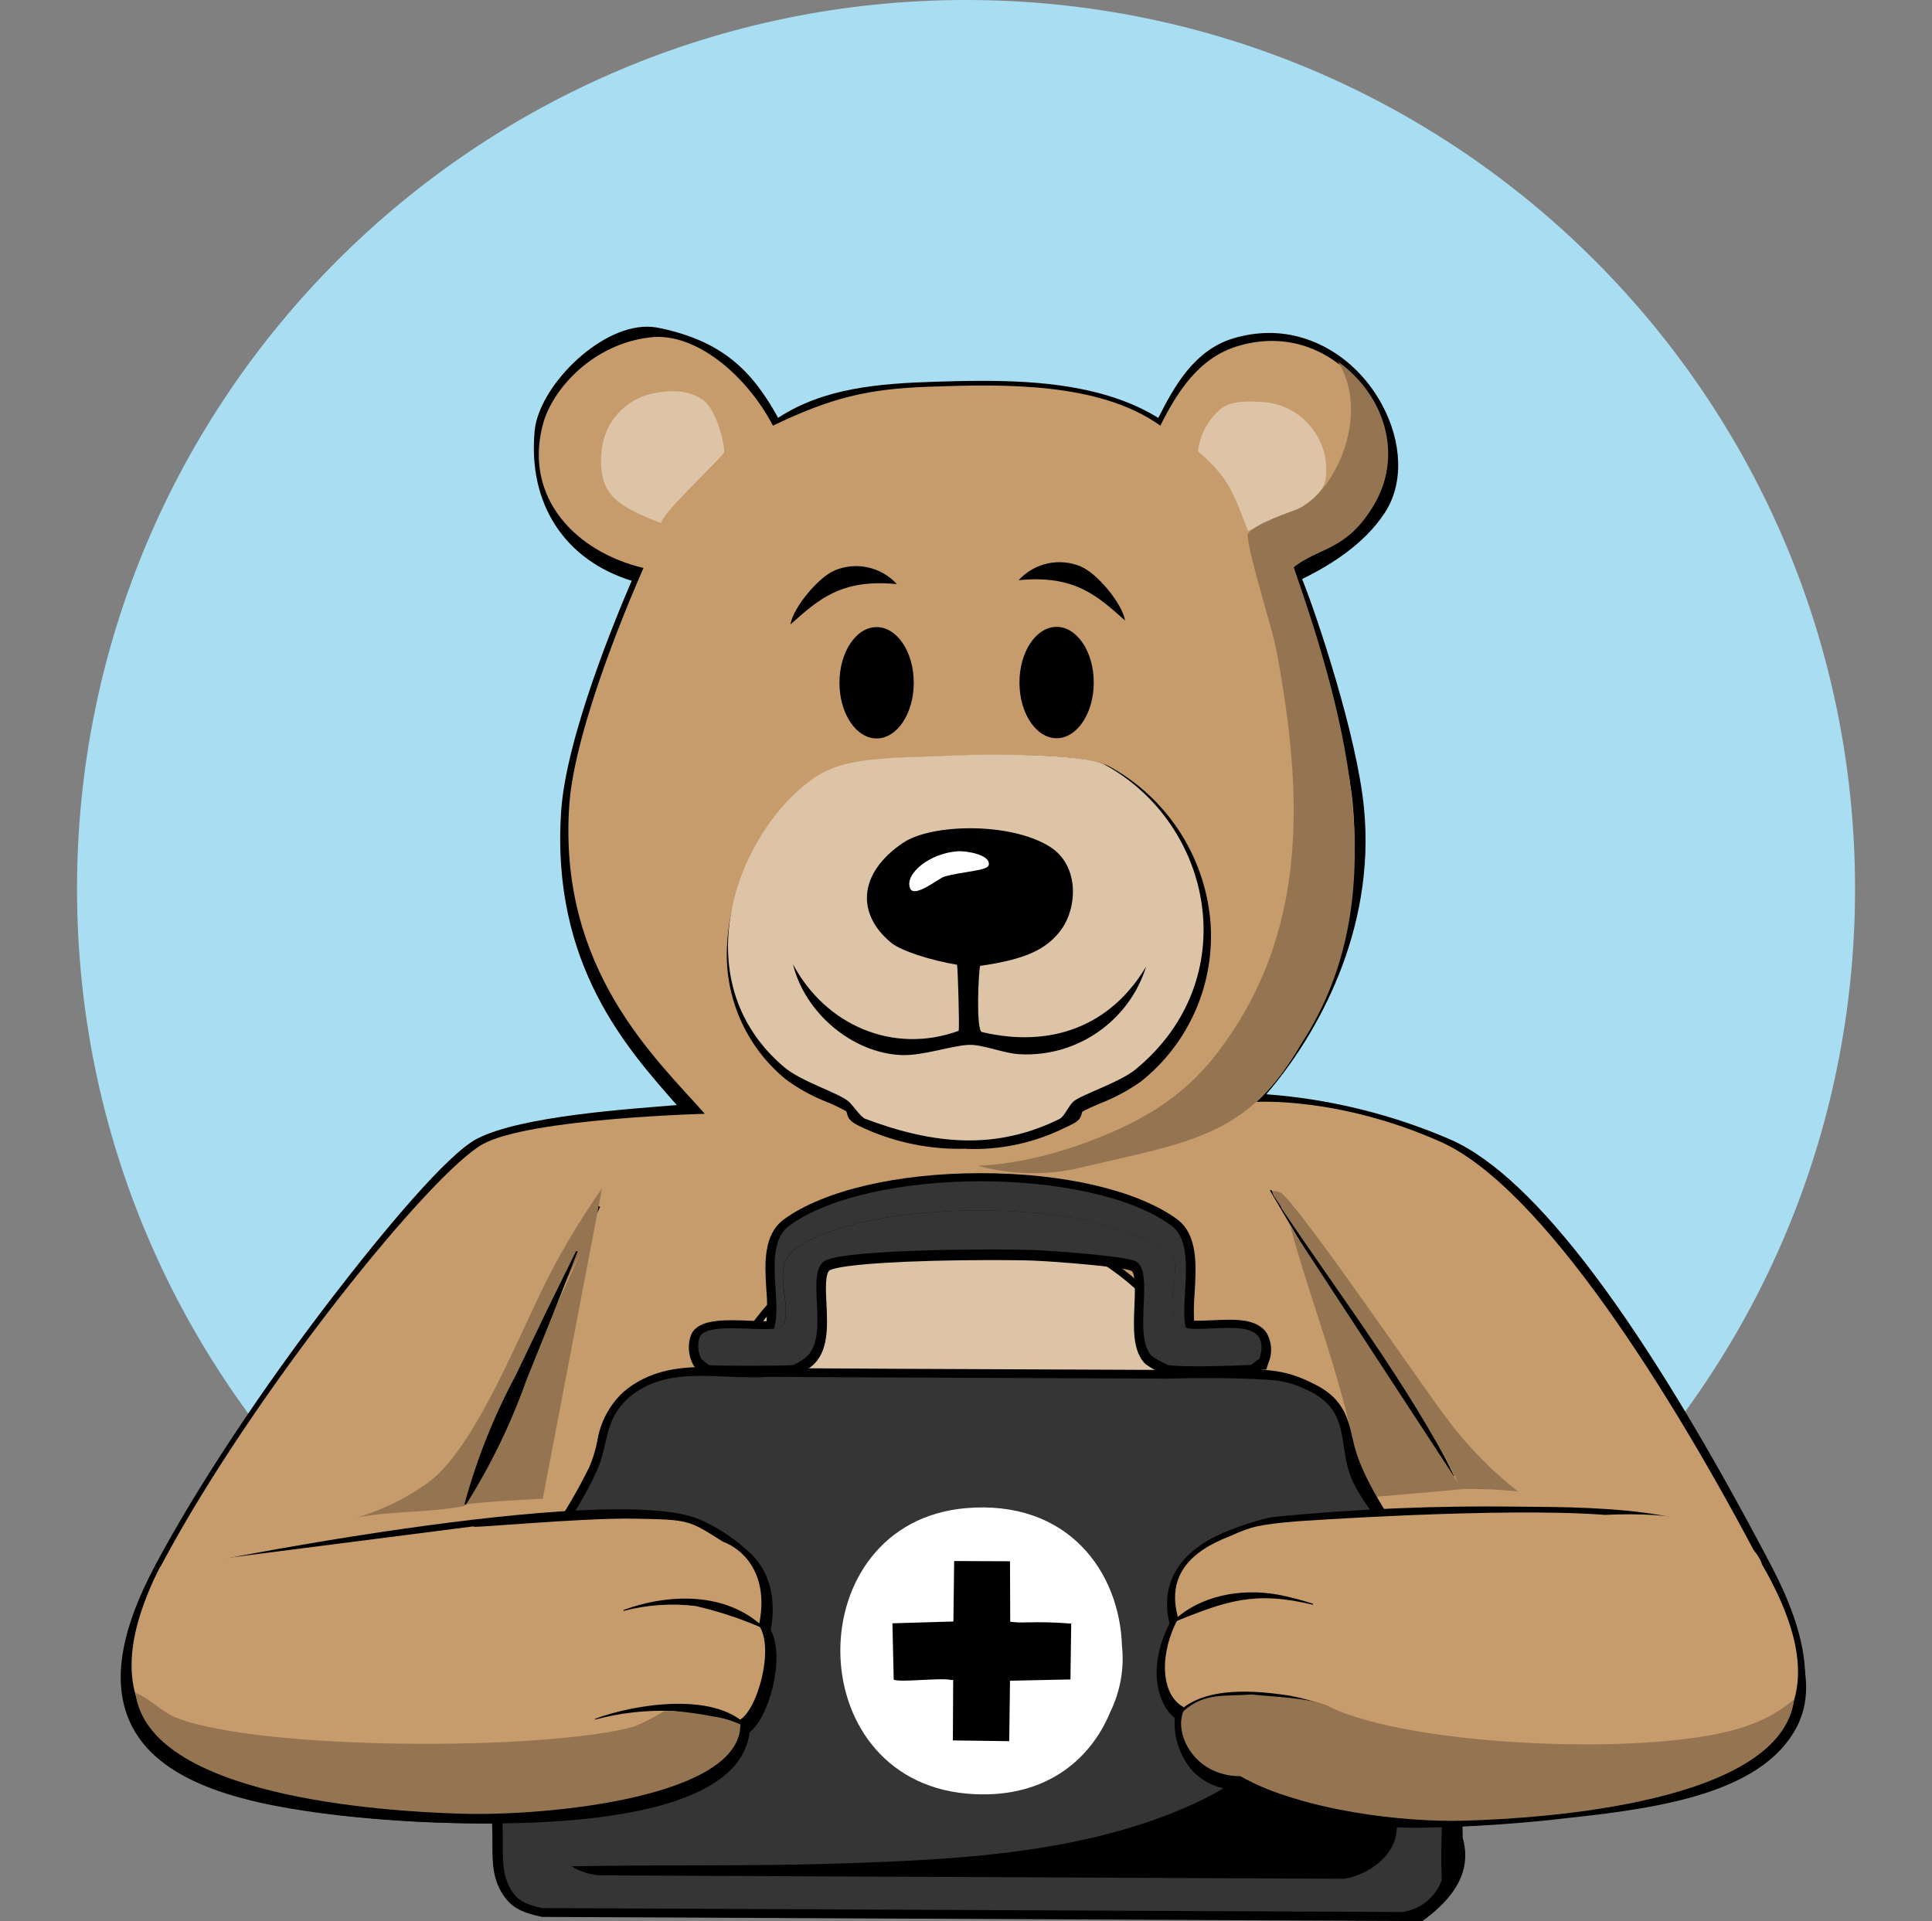<?xml version="1.0" encoding="UTF-8"?>
<svg xmlns="http://www.w3.org/2000/svg" id="Ebene_1" version="1.1" viewBox="0 0 255.35 253.93">
  <rect x="0" y="0" width="255.35" height="253.93" fill="#808080" stroke="none"/>
  <defs>
    <style>
      .st0, .st1 {
        fill: none;
      }

      .st2 {
        fill: #c69c6c;
      }

      .st3 {
        fill: #957551;
      }

      .st4 {
        fill: #ddc4a7;
      }

      .st5 {
        fill: #fff;
      }

      .st1 {
        stroke: #000;
        stroke-miterlimit: 10;
      }

      .st6 {
        fill: #a9ddf1;
      }

      .st7 {
        fill: #353535;
      }
    </style>
  </defs>
  <path id="Pfad_2017" class="st6" d="M127.68,0c64.89,0,117.5,52.61,117.5,117.5s-52.61,117.5-117.5,117.5S10.18,182.39,10.18,117.5,62.79,0,127.68,0Z"></path>
  <g id="Gruppe_237">
    <path id="Pfad_1972" d="M187.16,241.59c-10.78,0-18.74-1.66-24.27-5.05-2.22,0-4.34-.94-5.82-2.6-1.6-1.9-2.41-4.35-2.23-6.83-2.56-2.11-3.48-7.1-.7-12.5-1.32-5.46,1.43-9.8,7.82-12.28.65-.4,1.33-.76,2.04-1.08-20.3.61-56.49,1.98-65.86,3.52,2.45,1.96,4.26,5.48,3.3,10.67,1.38,2.59.51,6.61.19,7.84-.27,1.04-1.22,4.27-2.99,5.7-1.23,9.93-19.41,12.04-34.64,12.04h0c-6.48,0-12.96-.36-19.4-1.08-11.09-1.32-22.98-3.74-27.12-11.68-2.78-5.34-1.77-12.36,3.09-21.46,5.48-10.27,13.98-23.13,23.34-35.3,6.74-8.76,15.25-19.01,19.19-21.01,5.88-3,20.21-3.91,26.35-4.42-6.39-7.29-16.68-18.49-15.28-38.89.66-9.69,7.17-25.43,9.32-30.41-8.88-2.74-13.75-10.22-12.82-19.87.55-5.67,8.33-13.72,14.87-13.72.63.01,1.25.09,1.87.23,8.02,1.74,11.97,5.52,15.43,11.82,6.07-3.96,13.27-4.53,20.72-4.77,1.84-.06,4.02-.12,6.22-.12,7.26,0,16.34.58,23.31,4.9,2.09-4.15,4.76-8.99,9.97-10.53,1.52-.46,3.11-.69,4.7-.7,6.02,0,11.72,3.62,14.88,9.45,2.72,5.02,2.88,10.49.41,14.28-2.78,4.28-7.36,7.03-10.95,8.8,1.94,4.8,7.26,20.74,8.18,30.31,1.57,16.18-6.2,30-12.92,37.79,8.42.63,16.66,2.66,24.4,6.01,11.11,4.94,25.38,23.93,42.41,56.44,4.72,9.03,5.65,15.99,2.81,21.28-4.53,8.49-17.7,10.56-29.7,11.85-6.68.8-13.4,1.25-20.12,1.35"></path>
    <path id="Pfad_1973" class="st2" d="M184.41,209.41s3.23-10.58,2.72-10.33c-.43.21-8-.39-9.62-.28-5.61.38-11.05,1.27-15.19,3.85-5.43,2.07-8.63,5.7-7.02,11.27-2.45,4.43-2.45,9.98.67,11.71-.56,4.66,2.21,8.94,7.06,8.78,11.16,7.1,31.3,5.06,43.89,3.71,19.7-2.11,38.9-6.41,25.89-31.27-11.91-22.74-29.01-49.97-42.44-55.94-13.43-5.97-24.3-5.26-24.3-5.26,6.4-5.97,14.49-21.1,12.71-39.51-1.02-10.5-7.56-29.17-8.58-31.06,4.19-1.96,8.82-4.67,11.55-8.88,5.55-8.53-4.14-24.6-18.1-20.47-5.22,1.53-8.08,6.13-10.29,10.53-8.11-5.81-20.9-5.49-30.65-5.14-7.96.28-12.79,1.42-20.55,5.14-3.41-6.54-10.12-12.33-16.12-11.68-7.62.82-13.08,6.82-14.31,11.6-2.5,9.64,4.36,16.76,13.32,18.9-1.29,2.91-9.09,20.85-9.81,31.35-1.49,21.75,11.52,33.54,17.91,40.79,0,0-23.07.61-29.28,3.98-6.82,3.69-30.28,32.7-42.38,55.37-12.51,23.45,3.29,28.91,23.06,31.27,13.56,1.61,52.02,3.34,52.66-10.41,2.45-1.17,4.79-9.6,2.67-12.58,1.38-6.4-1.71-9.91-4.79-11.08-3.18-2.94-15.17-4.68-15.17-4.68,0,0,18.79,34.47,21.13,34,.31-.06,14.8.73,19.19.64,10.86-.24,19.8.75,33.26.43s25.69-25.05,30.91-24.74"></path>
    <path id="Pfad_1974" class="st4" d="M86.33,51.99c2.27-.45,4.66-.48,6.54.85,1.99,1.42,2.95,6.27,2.84,6.9s-7.82,7.64-8.37,9.4c-5.41-2.18-8.41-3.5-7.83-9.48.32-3.79,3.1-6.91,6.82-7.67"></path>
    <path id="Pfad_1975" class="st4" d="M166.51,53.12c4.97.12,8.9,4.23,8.78,9.2,0,.2-.02.41-.04.61-.21,3.98-7.6,5.97-10.3,7.25-2.06-5.33-2.63-7.1-6.61-10.52.23-2.08,1.22-4,2.77-5.41,1.42-1.42,4.37-1.19,5.4-1.13"></path>
    <path id="Pfad_1976" d="M120.77,90.25c0,4.06-2.2,7.36-4.91,7.36s-4.91-3.3-4.91-7.36,2.2-7.36,4.91-7.36,4.91,3.3,4.91,7.36"></path>
    <path id="Pfad_1977" d="M144.56,90.22c0,4.06-2.2,7.36-4.91,7.36s-4.91-3.3-4.91-7.36,2.2-7.36,4.91-7.36,4.91,3.3,4.91,7.36"></path>
    <line id="Linie_33" class="st0" x1="78.87" y1="159.3" x2="60.32" y2="197.68"></line>
    <line id="Linie_34" class="st1" x1="78.87" y1="159.3" x2="60.32" y2="197.68"></line>
    <line id="Linie_35" class="st0" x1="167.92" y1="157.31" x2="192.09" y2="195.12"></line>
    <path id="Pfad_1978" d="M168.01,157.27c3.19,4.6,9.53,13.89,12.65,18.55,4.42,6.06,8.28,12.51,11.52,19.27l-.16.1c-4.77-5.78-9.01-11.99-12.65-18.55-2.91-4.77-8.69-14.44-11.52-19.27l.16-.1"></path>
    <path id="Pfad_1979" class="st4" d="M86.7,211.92c.96-8.7,3.17-17.21,6.56-25.28,7.23-16.62,18.77-25.42,33.36-25.42h.22c15.46.09,27.38,8.53,34.48,24.39,3.31,7.66,5.37,15.8,6.09,24.11l.03.49-80.78,2.22.05-.53h-.01Z"></path>
    <path id="Pfad_1980" d="M126.63,161.72h.22c37.31.22,40.08,48.06,40.08,48.06l-79.74,2.19s4.24-50.24,39.44-50.24M126.63,160.75h0c-7.97-.11-15.7,2.78-21.65,8.09-4.83,4.26-8.93,10.19-12.16,17.61-3.41,8.11-5.63,16.68-6.6,25.43l-.09,1.07,1.07-.03,79.74-2.2.99-.03-.06-.99c-.7-8.38-2.78-16.58-6.13-24.28-2.73-6.5-6.94-12.27-12.3-16.86-6.38-5.19-14.38-7.95-22.61-7.82h-.22Z"></path>
    <path id="Pfad_1981" class="st3" d="M71.73,198.11c-1.28.07-7.03.32-10.13.74l15.16-33.34c-5.46,10.8-11.63,21.98-15.37,33.56-4.72.91-9.53.62-14.24,1.52,3.15-.92,6.14-2.35,8.84-4.21,6.86-4.3,13.09-21.41,17.26-29.05,1.9-3.54,4.01-6.96,6.32-10.24l-7.83,41.01h0Z"></path>
    <path id="Pfad_1982" class="st3" d="M179.94,198c-1.04-12.12-6.28-24.33-9.42-35.95l22.74,34.78c-3.09.32-11.6,1.04-13.33,1.17"></path>
    <path id="Pfad_1983" class="st3" d="M200.62,197.15c-2.52-.28-5.05-.38-7.57-.32l-.53-1.27c-6.71-12.99-15.01-23.72-23.13-35.82-.28-.91-2.46-2.94-.21-2.13,1.77.63,18.87,25.72,21.86,29.64,2.74,3.72,5.97,7.05,9.6,9.91"></path>
    <path id="Pfad_1984" d="M173.1,212.12c-7.71-1.87-11.45-.52-18.51,2.34l-.06-.1c3.64-3.5,9.04-4.44,13.88-3.59,1.59.3,3.17.71,4.71,1.23l-.03.11h0Z"></path>
    <path id="Pfad_1985" d="M175.17,225.67c-5.05-1.37-10.34-1.52-15.46-.43-1.46.19-2.89.64-4.21,1.31-.17.1-.29.26-.34.45l-.11.02c-.04-.25.04-.51.22-.69,3.56-3.5,10.29-2.89,14.85-2.18,1.74.34,3.44.81,5.11,1.42l-.04.11v-.02Z"></path>
    <path id="Pfad_1986" class="st3" d="M87.41,226.15c3.41.21,7.88.11,10.02,1.71.21,9.7-25.36,12.21-36.81,11.88-10.77-.31-41.3-2.27-43.03-15.93,1.94.73,3.47,2.56,5.43,3.3,11.29,4.28,48.56,4.34,60.34,1.12,1.4-.58,2.77-1.27,4.06-2.08"></path>
    <path id="Pfad_1987" class="st3" d="M144.76,150.56c5.85-2.29,11.38-5.31,15.86-11.04,12.5-16.03,11.57-34.64,8.13-53.32-.59-3.23-3.88-13.27-3.85-15.59.85-1.38,5.62-2.91,6.82-3.41,5.02-2.56,9.36-12.59,5.12-19.4,6.05,4.3,8.88,12.37,4.53,19.32-3.58,5.74-7.12,5.25-10.38,7.86,7.03,20.25,13.75,44.55.41,63.86-6.61,11.44-15.07,12.3-27.94,15.35-4.54,1.18-9.32,1.18-13.86,0-2.09-.29,4.56.51,15.14-3.62"></path>
    <path id="Pfad_1988" d="M81.98,212.81c6.07-2.22,13.66-2.41,18.6,2.36l-.06.1c-2.91-1.27-5.92-2.27-9.01-2.99-3.18-.38-6.4-.16-9.5.65l-.03-.11h0Z"></path>
    <path id="Pfad_1989" d="M78.2,227.2c5.27-1.96,15.57-3.57,19.95.75.18.19.26.44.22.69l-.11-.02c-.05-.19-.17-.35-.34-.45-1.32-.67-2.75-1.11-4.21-1.31-1.69-.33-3.39-.56-5.11-.7-3.49-.15-6.98.23-10.35,1.13l-.04-.11"></path>
    <line id="Linie_36" class="st0" x1="76.24" y1="165.41" x2="61.46" y2="198.88"></line>
    <path id="Pfad_1990" d="M76.33,165.45c-1.89,4.94-4.76,12.04-6.77,17.01-2.05,5.77-4.73,11.29-8,16.46l-.18-.08c1.61-5.91,3.88-11.62,6.77-17.01l3.96-8.26c1.35-2.74,2.68-5.49,4.05-8.22l.18.08h-.01Z"></path>
    <path id="Pfad_1991" d="M127.7,151.84c-4.62.14-9.22-.77-13.43-2.67-1.07-.5-2.01-.91-2.25-1.74-.05-.16-.11-.39-.16-.53-.82-.46-1.68-.87-2.55-1.23-1.94-.75-3.76-1.76-5.43-2.98-5.36-4.38-8.26-11.09-7.77-17.99.43-8.35,5.26-17.25,11.75-21.67,3.83-2.61,8.44-2.77,16.06-3.04,1.16-.04,2.4-.08,3.72-.14.65-.03,2.18-.06,3.97-.06,8.12,0,13.17.51,15,1.51,7.54,4.12,12.55,11.73,13.35,20.28.73,8.23-2.72,16.27-9.2,21.4-1.68,1.18-3.5,2.16-5.42,2.89-.79.35-1.86.81-2.29,1.07-.05.15-.12.38-.17.54-.25.84-1.37,1.2-2.39,1.71-3.98,1.92-8.38,2.84-12.79,2.67"></path>
    <path id="Pfad_1992" class="st4" d="M127.27,99.81c2.07-.09,15.92-.28,18.77,1.28,14.35,7.89,18.49,28.4,4.04,40.27-2.11,1.73-7.15,3.33-8.21,4.24-.6.52-1.21,2-1.81,2.29-8.43,4.18-16.63,3.41-25.69,0-.64-.24-1.6-1.76-2.21-2.29-1.3-1.14-6.2-2.6-8.49-4.52-13.78-11.63-6.06-31.45,3.98-38.28,4.09-2.79,9.38-2.56,19.62-2.99"></path>
    <path id="Pfad_1993" d="M119.38,111.4c3.69-2.52,14.14-2.77,19.38.52,3.9,2.46,3.64,7.95,1.55,10.89-1.91,2.68-4.8,4.01-10.77,4.86-.2.61-.57,8.32.21,8.74,9.05,2.15,16.99-.68,21.74-8.66-2.26,7.22-9.13,12-16.69,11.6-2.09-.09-4.89-1.29-6.68-1.24-2.28.07-6.1,1.46-8.96,1.35-6.59-.27-12.81-5.65-14.35-12,4.29,8.04,13.22,11.95,21.89,8.8.14-.29-.11-8.44-.21-8.74-3.41-.57-7.35-1.81-8.67-2.88-4.56-3.73-4.54-9.11,1.55-13.25"></path>
    <path id="Pfad_1994" class="st5" d="M126.61,112.52c1.05-.07,4.36.44,4.07,1.83-.16.77-3.47.82-5.89,1.53-.71.21-3.94,2.88-4.5,1.55-.79-1.9,2.58-4.67,6.32-4.91"></path>
    <path id="Pfad_1995" class="st3" d="M165.5,224.12c-3.69.28-7.25.67-9.38,2.28-.93,3.55,1.56,7.81,7.39,8.39,8.24,4.62,21.75,6.11,29.62,5.88,10.77-.31,41.56-2.17,43.29-15.83-1.94.73-3.73,2.46-5.69,3.2-11.29,4.28-45.08,3.11-56-2.35-2.28-1.13-6.82-1.28-9.24-1.56"></path>
    <path id="Pfad_1996" d="M110.33,75.39c2.85-1.18,6.13-.46,8.21,1.82-7.46-.74-10.45,2.13-14.07,5.33.4-2.34,3.81-6.33,5.87-7.14"></path>
    <path id="Pfad_1997" d="M142.84,74.87c-2.85-1.18-6.13-.46-8.21,1.82,7.46-.74,10.45,2.13,14.07,5.33-.4-2.34-3.81-6.33-5.87-7.14"></path>
    <g id="Gruppe_236">
      <path id="Pfad_2001" d="M71.64,253.38l-.16-.04c-1.88-.41-3.53-.89-4.74-2.53-1.66-2.22-1.66-4.62-1.66-6.96v-1.22c-.02-1.25-.06-2.56-.09-3.9-.28-6.27-.21-12.56.2-18.82.61-6.54,4.16-12,7.6-17.28,1.91-2.77,3.6-5.67,5.09-8.69.47-1.08.82-2.22,1.05-3.38.38-2.51,1.59-4.82,3.45-6.55,0,0,.06-.06.14-.11l.06-.05c.07-.06.15-.13.22-.18.11-.09.18-.14.21-.17,3.31-2.5,7.12-2.82,10.4-2.81,1.1,0,2.23.05,3.31.1s2.21.09,3.31.1c.83,0,1.57-.02,2.28-.06l.78-.05.05.06c1.36.01,5.27.04,15.76.09,15.5.07,37.03.16,37.48.16,1.74-.06,3.75-.08,5.79-.07,1.94-.13,3.87-.08,5.79.13s3.78.78,5.49,1.68c4.67,2.15,4.82,5.43,5.56,8.3,1.48,5.84,7.56,13.59,7.97,14.25,2.73,4.44,5.32,8.81,5.99,14.24.61,4.71.74,9.48.4,14.21-.2,4.03-.04,9.09-.04,9.09.91,3.27.2,6.99-5.29,10.98l-.14.03-116.25-.55h-.01Z"></path>
      <g id="Gruppe_235">
        <path id="Pfad_1998" d="M158.2,181.98c-1.36.04-2.73-.03-4.08-.19-.96-.38-1.88-.88-2.72-1.48-1.74-1.7-1.59-4.78-1.46-7.77.06-1.47.18-4.22-.38-4.55-1.09-.52-9.65-1.22-12.94-1.36-1.17-.05-3.26-.07-5.59-.07-10.88,0-19.65.54-21.32,1.32-.68.32-.57,2.68-.48,4.4.15,3.03.32,6.47-1.98,8.33-.66.52-1.4.92-2.2,1.21-.61.11-4.33.12-5.9.12-1.91.09-3.82.04-5.72-.13-.63-.3-1.21-.72-1.7-1.23-.78-1.29-.9-2.89-.33-4.28.8-1.56,3.13-1.79,5.29-1.79.84,0,1.69.03,2.51.07.69.03,1.34.06,1.91.05h.2c.12-1.36.11-2.75-.02-4.11-.22-3.44-.46-7.34,2.38-9.39,5.27-3.79,14.97-6.06,25.95-6.06s20.63,2.26,25.89,6.04c2.85,2.06,2.6,6.19,2.38,9.85-.1,1.2-.13,2.41-.07,3.61h.52c.6,0,1.25-.03,1.95-.06.71-.03,1.45-.07,2.17-.07,1.72,0,3.82.18,4.89,1.66.75,1.23.86,2.76.28,4.09l-.26.83-.56.02-.1.08c-.37.38-.86.63-1.38.7-1.27.06-4.4.17-7.11.17h0Z"></path>
        <path id="Pfad_1999" class="st7" d="M157.27,175.62c3.89.32,10.97-1.71,9.17,4.03-.23,0-.89.75-1.2.77-2.22.11-9.08.34-10.9,0-.72-.33-1.41-.72-2.08-1.15-2.62-2.56.37-11.05-2.08-12.51-1.28-.76-11.4-1.44-13.53-1.53-4.52-.18-24.24-.14-27.48,1.35-3.01,1.38.75,10.08-2.72,12.89-.5.38-1.05.71-1.63.96-.75.13-10.53.14-11.12,0-.34-.24-.67-.49-.98-.77-.5-.91-.58-2.01-.22-2.98.98-1.91,7.68-.7,9.82-1.06.47-.08,1.15-.23,1.3-.67,1.13-3.17-2.1-7.79,2.07-10.29,8.77-5.25,27.28-5.54,37.3-3.48,2.48.51,11.26,3.01,12.11,5.1,1.01,2.51-2.12,8.98,2.19,9.33"></path>
        <path id="Pfad_2000" class="st7" d="M157.27,175.62c-4.3-.36-1.17-6.82-2.19-9.33-.84-2.09-9.63-4.58-12.11-5.1-10.02-2.06-28.54-1.78-37.3,3.48-4.17,2.5-.93,7.12-2.07,10.29-.16.44-.84.59-1.3.67,1.18-3.81-1.61-11.01,2.07-13.66,10.76-7.74,39.62-7.79,50.39-.02,3.36,2.43,1.32,9.33,1.86,12.99.06.41.02.7.65.67"></path>
        <path id="Pfad_2002" class="st7" d="M165.86,182.28c-3.49-.15-7.78-.17-11.27-.05-.17,0-52.9-.21-52.92-.24-6.44.44-12.98-1.58-18.18,2.43-.03.02-.1.09-.16.13s-.11.09-.16.13-.14.11-.16.13c-3.27,3.1-2.49,5.91-4.11,9.55-3.86,8.64-11.44,15.96-12.34,25.69-.63,6.93-.24,15.71-.1,22.77.36-.03,2.34-.03,2.39-.03,1.19.04,2.38,0,3.56-.14-.79-5.91-.41-22.81,1.38-28.38,1.57-4.88,10.34-19.44,13.73-23.96,1.56-2.09,3.92-3.44,6.52-3.73l69.68.32c.92.16,1.85.39,2.74.67.94-1.92.87-4.02-.6-5.29"></path>
        <path id="Pfad_2003" d="M166.46,187.56c3.76,1.37,7.87,10.01,9.8,13.38,2.55,4.45,6.5,10.53,7.6,15.29,1.2,5.18,1.5,21.16.66,26.4-.44,2.76-3.68,5.23-6.84,5.71l-98.34-.45c-1.9-.14-3.71-.87-5.17-2.1-.85-.88-1.46-1.97-1.79-3.15-.79-5.91-.41-22.81,1.38-28.38,1.57-4.88,10.34-19.44,13.73-23.96,1.56-2.09,3.92-3.44,6.52-3.73l69.68.32c.92.16,1.85.39,2.74.67"></path>
        <path id="Pfad_2004" class="st7" d="M190.69,219.43c-.72-5.97-4.06-10.84-7.12-16.07-1.46-2.5-3.94-5.47-4.98-8.01-1.8-4.45-.01-8.89-5.74-11.58-2.77-1.3-3.93-1.34-7.04-1.48.42,1.49.62,3.05.6,4.6-.2-.05-.41-.1-.64-.15l-72.94-.34c-3.69.65-5.01,2.54-6.72,5.03-5.65,8.2-13.86,21.06-14.5,30.4-.23,3.29-.6,15.88.05,20.67-1.53,0-4.93.29-5.21.31.05,2.66-.23,5.19,1.37,7.4.91,1.25,2.16,1.61,3.82,2l113.64.52c2.41-.29,4.44-1.92,5.27-4.2-.37-9.34,1.25-19.89.13-29.11M184.49,242.63c-.45,2.76-3.68,5.23-6.84,5.71l-98.3-.45c-1.35-.08-2.67-.49-3.82-1.2,11.59-.23,23.2.01,34.79-.35,16.26-.51,33.16-1.32,47.65-8,15.2-7,19.71-19.97,20.49-33.59,2.21,3.76,4.56,7.98,5.38,11.48,1.2,5.18,1.5,21.16.66,26.4"></path>
        <path id="Pfad_2005" class="st5" d="M148.29,217.59c-.29-9.82-7.14-19.4-20.64-18.24-22.09,1.92-22.17,35.72.1,37.73,9.91.89,16.25-4.13,18.99-10.78,1.32-2.71,1.87-5.73,1.55-8.72"></path>
        <path id="Pfad_2006" d="M135.71,214.44c-.73.04-1.46.02-2.19-.08l-.03-7.99-7.38-.03-.1,7.99-8.06.24.17,7.45c.88.4,6.12-.29,7.59.04.08.02.24-.02.27,0l-.04,7.99,7.45.1.1-7.99,7.99-.17.1-7.38c-1.96-.16-3.92-.22-5.88-.16"></path>
      </g>
    </g>
    <path id="Pfad_2007" d="M20.88,207.91c-4.96,9.06-5.75,15.04-2.96,20.36,4.14,7.93,16.04,10.35,27.12,11.68,6.44.72,12.92,1.08,19.4,1.08h0c15.22,0,33.4-2.11,34.63-12.04,1.77-1.42,2.72-4.65,2.99-5.71.32-1.23,1.18-5.26-.19-7.84.96-5.2-.85-8.72-3.3-10.67-1.8-1.61-3.84-2.93-6.05-3.91-12.01-5.19-68.5,6.07-71.64,7.03"></path>
    <path id="Pfad_2008" d="M233.45,207.7c4.79,8.99,6.79,15.4,3.96,20.7-4.53,8.49-17.7,10.56-29.7,11.85-6.68.8-13.4,1.25-20.12,1.35-10.78,0-18.74-1.66-24.27-5.06-2.22,0-4.34-.94-5.82-2.6-1.6-1.91-2.41-4.35-2.23-6.84-2.56-2.11-3.48-7.1-.7-12.5-1.32-5.46,1.43-9.8,7.82-12.28,1.85-.75,3.76-1.35,5.71-1.79,10.8-1.07,21.66-1.53,32.52-1.38,11.84.08,27.93.16,32.83,8.53"></path>
    <path id="Pfad_2009" class="st2" d="M21.19,207.06c-11.19,21.96,4.01,28.42,23.78,30.77,13.56,1.61,52.02,3.34,52.66-10.41,2.45-1.17,4.79-9.6,2.67-12.58,1.38-6.4-1.71-9.91-4.79-11.08-4.55-2.88-4.4-2.88-11.66-3.02-7.25-.14-23.42,1.46-21.07.99"></path>
    <path id="Pfad_2010" class="st2" d="M171.4,201.09c-5.12.43-6.06.72-8.74,1.92-5.43,2.07-8.53,5.33-6.93,10.91-2.45,4.43-2.45,9.98.67,11.71-.56,4.66,2.21,8.94,7.06,8.78,11.16,7.1,31.3,5.06,43.9,3.71,19.7-2.11,39.66-6.89,25.52-31.34,0,0-1.63-7.46-20.75-6.54-13.64-1.06-40.72.85-40.72.85"></path>
    <path id="Pfad_2011" d="M173.53,212.12c-7.71-1.87-11.45-.52-18.51,2.34l-.06-.1c3.64-3.5,9.04-4.44,13.88-3.59,1.59.3,3.17.71,4.71,1.23l-.03.11h0Z"></path>
    <path id="Pfad_2012" d="M175.59,225.67c-5.05-1.37-10.34-1.52-15.46-.43-1.46.19-2.89.64-4.21,1.31-.17.1-.29.26-.34.45l-.11.02c-.04-.25.04-.51.22-.69,3.56-3.5,10.29-2.89,14.85-2.18,1.74.34,3.44.81,5.11,1.42l-.04.11v-.02Z"></path>
    <path id="Pfad_2013" class="st3" d="M87.83,226.15c3.41.21,7.88.11,10.02,1.71.21,9.7-25.36,12.21-36.81,11.88-10.77-.31-41.4-2.31-43.14-15.97,1.94.73,3.57,2.6,5.53,3.34,11.29,4.28,48.56,4.34,60.34,1.12,1.4-.58,2.77-1.27,4.06-2.08"></path>
    <path id="Pfad_2014" d="M82.4,212.81c6.07-2.22,13.66-2.41,18.6,2.36l-.06.1c-2.91-1.27-5.92-2.28-9.01-2.99-3.18-.38-6.4-.16-9.5.65l-.03-.11h0Z"></path>
    <path id="Pfad_2015" d="M78.62,227.2c5.27-1.96,15.57-3.57,19.95.75.18.19.26.44.22.69l-.11-.02c-.05-.19-.17-.35-.34-.45-1.32-.67-2.75-1.11-4.21-1.31-1.69-.33-3.39-.56-5.11-.7-3.49-.15-6.98.23-10.35,1.13l-.04-.11"></path>
    <path id="Pfad_2016" class="st3" d="M165.44,223.98c-3.69.28-6.11-.28-8.96,2.13-1.42,2.77,1.2,8.67,7.46,8.67,8.24,4.62,21.75,6.11,29.62,5.88,10.77-.31,41.84-2.38,43.58-16.04-1.77,1.48-3.79,2.65-5.97,3.41-11.29,4.28-44.66,2.97-55.58-2.49-2.28-1.13-7.74-1.28-10.16-1.56"></path>
  </g>
</svg>
